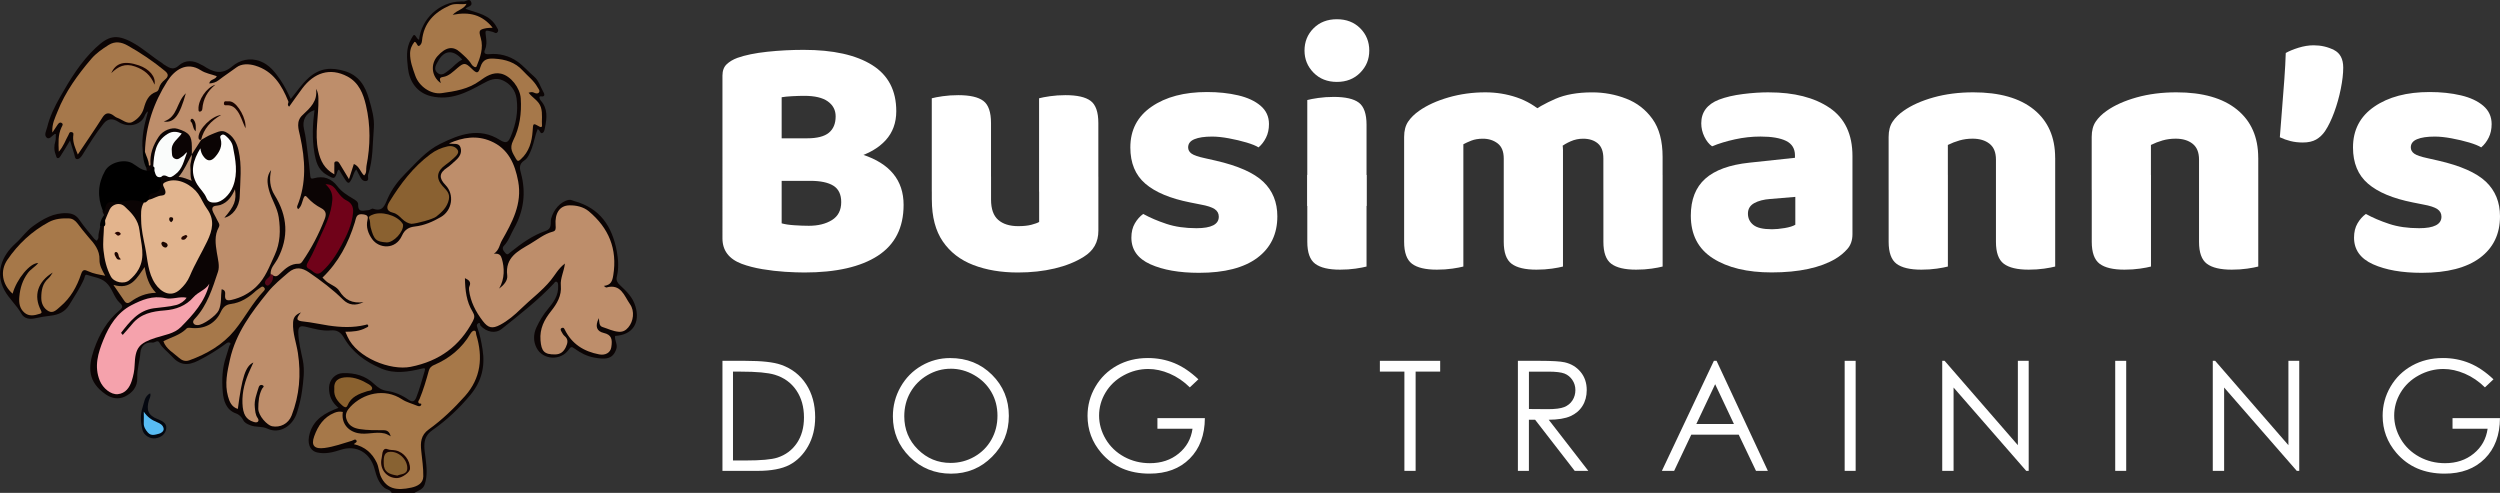 <?xml version="1.0" encoding="UTF-8"?>
<svg id="Layer_1" data-name="Layer 1" xmlns="http://www.w3.org/2000/svg" viewBox="0 0 839.95 165.59">
  <rect x="0" y="0" width="839.95" height="165.59" fill="#333333" stroke="none"/>
  <defs>
    <style>
      .cls-1 {
        fill: #fefefd;
      }

      .cls-1, .cls-2, .cls-3, .cls-4, .cls-5, .cls-6, .cls-7, .cls-8, .cls-9, .cls-10, .cls-11, .cls-12, .cls-13, .cls-14, .cls-15, .cls-16, .cls-17, .cls-18, .cls-19, .cls-20, .cls-21, .cls-22, .cls-23, .cls-24, .cls-25, .cls-26, .cls-27, .cls-28, .cls-29, .cls-30, .cls-31, .cls-32, .cls-33 {
        stroke-width: 0px;
      }

      .cls-2 {
        fill: #e1b48e;
      }

      .cls-3 {
        fill: #fafcfb;
      }

      .cls-4 {
        fill: #180402;
      }

      .cls-5 {
        fill: #000;
      }

      .cls-6 {
        fill: #f5a2ac;
      }

      .cls-7 {
        fill: #190500;
      }

      .cls-8 {
        fill: #1a0301;
      }

      .cls-9 {
        fill: #886232;
      }

      .cls-10 {
        fill: #04070f;
      }

      .cls-11 {
        fill: #58091a;
      }

      .cls-12 {
        fill: #a4794d;
      }

      .cls-13 {
        fill: #a6784a;
      }

      .cls-14 {
        fill: #8a612f;
      }

      .cls-15 {
        fill: #b89173;
      }

      .cls-16 {
        fill: #a67849;
      }

      .cls-17 {
        fill: #8a6130;
      }

      .cls-18 {
        fill: #120502;
      }

      .cls-19 {
        fill: #230500;
      }

      .cls-20 {
        fill: #1c0400;
      }

      .cls-21 {
        fill: #a6784b;
      }

      .cls-22 {
        fill: #8a6131;
      }

      .cls-23 {
        fill: #0f0300;
      }

      .cls-24 {
        fill: #1a0300;
      }

      .cls-25 {
        fill: #700219;
      }

      .cls-26 {
        fill: #fff;
      }

      .cls-27 {
        fill: #270200;
      }

      .cls-28 {
        fill: #0b0404;
      }

      .cls-29 {
        fill: #e3b48d;
      }

      .cls-30 {
        fill: #170501;
      }

      .cls-31 {
        fill: #58bcf4;
      }

      .cls-32 {
        fill: #be8e6b;
      }

      .cls-33 {
        fill: #150502;
      }
    </style>
  </defs>
  <g>
    <path class="cls-28" d="M213.49,102.91c-.88-3.04-3.04-5.1-5.23-7.14-.84-.77-1.31-1.63-1.04-2.72.73-2.91.54-5.79,0-8.7-1.56-8.32-5.66-14.44-14.25-16.78-.63-.18-1.2-.56-1.89-.41-2.86.58-5.12,3.36-5.91,6.3-.36,1.35.51,3.29-1.87,4.12-4.4,1.52-8.17,4.26-11.79,7.16-.59.48-.99,1.15-1.77.23-.64-.76-1.22-1.59-.45-2.38,1.63-1.66,2.28-3.86,3.38-5.79,3.27-5.82,4.12-11.94,2.4-18.46-.39-1.48-.96-3.13,1.13-4.45,1.18-.75,1.89-2.53,2.51-4.15.77-2.06,1.05-4.27,1.91-6.31.89.16.76,1.62,1.62,1.26.61-.25.73-1.12.87-1.84.66-3.22.98-6.37-1.44-9.08-.44-.48-.64-1.47-.09-1.39,2.18.32,1-1.43.87-1.66-.93-1.69-1.43-3.65-3-4.99-1.9-1.63-3.56-3.59-5.59-5.03-2.75-1.95-6.15-2.84-9.37-2.5-2.24.22-1.79-.95-1.48-1.69.56-1.34.45-2.67.29-3.93-.34-2.63-.48-2.57,2.25-1.87.48.12,1.19.87,1.7-.05.35-.64-.11-1.03-.39-1.57-2.24-4.23-6.61-4.71-10.46-6.12.55-.82,2.41-.74,1.96-2.15-.54-1.69-1.88-.12-2.84-.33-.21-.05-.44,0-.67,0-7.06.07-13.31,5.77-14.06,12.91-.27-.23-.54-.38-.69-.61-1.04-1.7-1.1-1.13-1.98.35-1.85,3.2-1.39,6.55-1.06,9.72.46,4.4,2.94,8.32,7.8,9.47,6.56,1.54,11.96-1.25,17.24-4.17,2.36-1.31,4.4-2.26,6.87-1.14,2.54,1.16,4.19,3.38,4.58,6.02.63,4.32-.18,8.56-1.87,12.63-.8,1.91-1.35,2.84-3.72,1.36-6.91-4.35-13.54-1.93-20.1,1.33-4.69,2.33-7.94,6.26-11.53,9.82-2.49,2.47-4.64,5.27-6.06,8.48-1,2.26-1.59,4.65-4.94,3.46-.42-.15-1.07.51-1.6.51-1.43,0-3.48,1.06-3.39-1.91.03-.97-.97-1.53-1.81-2.02-1.89-1.13-3.78-2.29-5.13-4.07-2.07-2.72-4.69-3.66-7.98-2.72-.67.19-1.08.19-1.17-.72-.24-2.62-.54-5.23-.89-7.84-.35-2.66-.59-5.36-1.22-7.96-.7-2.87.54-5.46,3.53-6.38-.64,4.72-.84,9.4-.08,14.1.49,3,1.17,5.86,4.06,7.56,2.8,1.64,2.8,1.62,3.82-1.34.05-.15.28-.23.44-.34.74,1.22,1.39,2.41,2.16,3.54,1.14,1.67,1.46.66,2.01-.25.64-1.03.7-2.38,1.63-3.33.38.71.7,1.28.98,1.86.48,1.01,1.08,2.16,2.28,2.03,1.2-.14.48-1.48.74-2.24,1.67-5.04,1.45-10.37,1.89-15.57.27-3.21-.7-6.58-1.63-9.78-1.27-4.38-3.39-7.92-8.12-9.35-4.44-1.33-8.29-1.15-12.07,2.18-2.39,2.11-4.02,4.69-6.1,7.17-1.1-2.33-2.16-4.5-3.55-6.51-1.76-2.54-3.57-4.91-6.58-6.11-3.52-1.41-7.03-.44-9.47,1.63-3.69,3.14-6.57,1.92-9.78-.18-.24-.15-.52-.24-.77-.38-2.57-1.49-5.27-1.64-7.47.33-2.17,1.95-3.56.42-5.22-.5-.13-.07-.21-.23-.33-.31-3.48-2.2-6.51-5.05-10.15-7.01-5.37-2.9-8.02-2.05-12.13,1.79-5.07,4.74-8.68,10.67-12.09,16.68-1.81,3.19-3.43,6.49-4.28,10.05-.27,1.12-1.23,2.72-.1,3.58.88.67,1.76-.77,2.63-1.29.08-.05.25.05.39.08-.11.8.06,1.56-.19,2.4-.46,1.47-.47,3,.14,4.52.17.41.18.98.58,1.09.57.15.89-.47,1.14-.86,1.06-1.64,2.05-3.33,3.08-5.03.47,1.52.92,2.95,1.36,4.39.21.7.25,1.82.94,1.86.8.05,1.45-.73,1.95-1.55,2.19-3.56,4.4-7.14,7.04-10.41q2.01-2.49,4.93-.58c2.88,1.88,6.68,1.38,8.41-1.14.51-.74.57-1.76,1.58-2.38-1.23,4.39-2.28,8.7-1.79,13.21.2.36.42.67.77.51.02,0,.02,0,.04-.02.08-.05.16-.11.25-.2.51-2.41.76-4.84,1.19-7.26,1.13-6.36,3.74-12.1,7.5-17.28,2.51-3.46,5.08-3.98,9.02-2.41,1.52.61,3.04,1.2,4.66,1.82-.18.54-.63.74-.9,1.07-.29.36-.55.75-.29,1.21.32.57.87.46,1.39.36.82-.16,1.54-.54,2.25-.97,1.66-1.01,3.29-2.08,4.78-3.3,2.67-2.16,5.48-2.11,8.41-.9,4.95,2.05,7.41,6.23,9.11,11,.24.65,0,1.67,1.02,1.74.82.05,1.32-.66,1.69-1.3.97-1.69,2.14-3.24,3.29-4.79,5.59-7.52,15.17-6.48,18.98,2.05,2.91,6.51,2.46,13.4,2.04,20.25-.11,1.74-.28,3.53-.94,5.33-.67-.44-.93-1.08-1.37-1.55-1.46-1.56-2.24-1.42-2.98.55-.24.64-.25,1.42-.9,1.93-.99-1.24-1.51-2.59-2.42-3.68-.45-.54-.98-.98-1.72-.8-.81.18-.88.9-1.02,1.56-.11.54.22,1.21-.49,1.67-2.07-1.46-3.21-3.49-3.62-5.92-.67-4.05-1.03-8.08-.34-12.21.46-2.77.5-5.64-.17-8.44-.1-.43-.33-.95-.79-1.01-.54-.08-.77.5-.76.91.14,3.38-2.05,5.45-4.18,7.56-1.49,1.48-1.99,3.28-1.58,5.33.21,1.03.31,2.07.53,3.09,1.53,7.25,1.9,14.47-.7,21.59-.1.28-.17.57-.2.87-.05.52-.11,1.11.47,1.37.74.33,1.04-.29,1.4-.76.56-.75.41-2.18,1.55-2.25.95-.07,1.56,1.03,2.36,1.56.62.41,1.17.95,1.82,1.3,1.66.89,1.8,2.15,1.17,3.77-1.46,3.76-3.27,7.36-5.37,10.8-1.12,1.82-2.3,3.34-4.67,3.72-1.53.25-2.8,1.38-3.95,2.45-.73.68-1.53,1.18-2.44,1.53-.04.02-.07.05-.1.08h0c-.75.66-.51,2.06-1.9,2.48.31-1.04,1.18-1.66,1.49-2.51.04-.08.06-.17.08-.25.02-.08.03-.15.04-.24.48-1.76,1.53-3.23,2.37-4.8,3.74-6.98,3.45-13.93-.28-20.72-1.42-2.57-2.51-5.04-1.94-8.03.1-.54.25-1.33-.52-1.5-.67-.16-1.01.48-1.29,1.01-.32.61-.35,1.29-.41,1.95-.21,2.45.41,4.69,1.5,6.89,2.85,5.72,3.54,11.63,1.22,17.73-.88,2.3-1.9,4.54-3.05,6.71-2.3,4.35-5.73,7.4-10.55,8.69-.86.24-1.8.59-2.19-.7-.29-.96-.26-2.45-1.67-2.15-1.25.26-.81,1.72-.94,2.71-.04.29-.03.59-.05.89-.16,3.88-2.62,5.98-5.82,7.47-.53.25-1.2.54-1.66,0-.42-.51.1-.99.41-1.37,3.17-3.89,4.77-8.55,6.55-13.14.7-1.79.86-3.54.62-5.46-.4-3.24-1.38-6.6-.36-9.75.77-2.4.61-4.29-.64-6.31-.81-1.31-.52-2.17,1.05-2.65,2.35-.73,4.12-2.18,5.08-4.94-.69,2.81-1.03,5.35-3.02,7.23-.44.41-1.09,1.08-.44,1.69.56.54,1.3.07,1.82-.33,1.98-1.5,3.38-3.47,3.66-5.94.61-5.55.99-11.11-.15-16.67-.38-1.8-1.22-3.36-2.35-4.76-1.43-1.77-3.13-2.61-5.5-1.84-1.83.6-3.62,1.19-5.15,2.39-.02.02-.05.03-.08.05-.12.1-.24.21-.35.32h0c-.05.05-.08.1-.13.15s-.09.08-.14.13c-1.16,1.1-1.73,2.51-2.28,3.94.76-4.57-.67-7-4.7-8.11-2.6-.72-5.27.33-7.18,2.87-1.64,2.18-2.52,4.62-2.88,7.24-.07.48-.11.95-.15,1.43-.02.24-.03.48-.04.72-.28.44-.61.85-.64,1.4.04.29.08.58.12.87,1.72,1.34,1.86-.34,2.44-1.2.04-.05.07-.09.11-.14.41-2.41.54-4.87,1.64-7.14,1.36-2.81,3.62-4.12,6.6-3.72-1.1,1.54-2.8,2.72-2.87,4.84-.05,1.35-.14,2.77,1.2,3.61,1.3.82,2.34-.13,3.41-.76-.22.55-.46,1.09-.69,1.62-1.13,2.57-2.51,4.8-5.92,4.22-.5-.08-1,.15-1.35.57-.02,0-.02.02-.03.03-.08.1-.15.2-.21.31-.09.15-.16.31-.19.48-.29,1.57-1.54,3.49-2.67,4.54-.74.68-1.94,1.46-.74,2.55.02,0,.04.03.05.05.07.06.15.12.24.18,1.53-.02,2.8-.94,4.28-1.18,1.02-.16,1.32-1.07,1.37-2.05.04-.86-.87-1.97.56-2.5.99-.36,2-.56,3.07-.3,2.71.66,4.93,2.04,6.57,4.34,1.3,1.83,2.28,3.84,3.4,5.77,1.44,2.48,1.43,4.84.34,7.46-2.15,5.17-5.04,9.98-7.38,15.05-.61,1.3-1.69,2.25-2.84,3.11-1.49,1.12-2.92,1.13-4.57.24-2.8-1.53-3.65-4.23-4.39-6.97-.81-3.02-1.09-6.16-1.73-9.23-.88-4.24-1.53-8.5-.38-12.81-.02-.05-.03-.09-.05-.13,0-.02-.02-.05-.02-.07h0c-.34-.74-.99-.9-1.8-1.07-2.62-.56-5.17.36-7.7.25-2.8-.12-3.95,1.07-4.5,3.47-.4.68.67,1.1.32,1.76.1.5,0,1.09.51,1.39h0s.1.05.15.08c1.2-.54,1.12-1.85,1.64-2.8.9-1.62,2.35-2.41,3.63-1.56,2.18,1.44,4.32,3.07,4.97,5.8.66,2.75,1.2,5.53,1.49,8.35.34,3.47-.66,6.48-3.17,8.94-2.31,2.25-4.71,1.95-6.51-.78-1.45-2.19-1.74-4.69-2.12-7.21-.43-2.81.1-5.63-.21-8.42-.05-.08-.11-.15-.16-.22,0,0-.02-.02-.02-.03-.41-.51-.84-.8-1.42.06-.16,1.22-.68,2.38-.58,3.66.02.36-.35.74-.54,1.11-.29-.21-.64-.38-.86-.65-1.69-2.1-3.48-4.14-4.98-6.36-1.06-1.57-2.35-2.16-4.15-2.25-4.48-.21-8.03,1.89-11.49,4.38-2.23,1.62-3.75,3.92-5.75,5.7-4.95,4.41-6.86,10.16-3.83,15.77,1.56,2.89,4.12,5.04,5.72,7.92.91,1.65,2.77,1.95,4.5,1.56,1.78-.41,3.55-.69,5.37-.9,2.54-.3,4.78-1.23,6.26-3.69,1.71-2.84,3.57-5.57,4.91-8.62.23-.54.27-1.67.99-1.41,2.13.77,4.48.89,6.35,2.51,2.22,1.93,2.61,5.03,4.71,6.94,1.07.97.98,1.56-.06,2.42-4.22,3.49-6.87,8.13-8.62,13.15-2.11,6.05-2.12,11.01,3.98,15.18,2.08,1.42,4.32,1.65,6.31.73,2.48-1.15,4.34-3.25,4.23-6.33-.11-2.89.84-5.63,1.05-8.48.18-2.25,1.68-3.63,4.13-3.36.79.08,1.69-1.12,2.32.12.95,1.83,2.71,2.91,4.01,4.41,2.73,3.13,5.44,3.33,9,1.53,3.27-1.66,6.42-3.58,9.37-5.77.41-.31.87-.47,1.2-.25.6.37-.04.73-.15,1.1-.39,1.23-.72,2.48-1.13,3.7-1.31,3.84-1.4,7.83-1.08,11.77.25,2.97,1.17,6,4.38,7.17,1.26.46,1.97,1.28,2.46,2.21.55,1.05,1.38,1.34,2.31,1.75,1.88.81,3.91.26,5.91,1.2,3.97,1.86,8.45-.8,9.91-5.49.72-2.33,1.34-4.73,1.66-7.14.45-3.46.99-6.91.25-10.49-.63-3.04-1.42-6.07-1.5-9.24-.06-2.26.99-2.24,2.53-1.89,2.77.64,5.52,1.5,8.39,1.22,2.12-.21,3.39.65,4.41,2.44,2.87,5.01,7.38,8.17,12.55,10.37,4.44,1.89,9.04,1.13,13.52.05,1.2-.29,1.35-.15,1.05.84-.9,2.94-1.66,5.92-2.8,8.81-.69,1.76-1.62,1.46-2.56.8-2.22-1.56-4.7-2.63-7.29-2.99-1.86-.26-3.12-1.19-4.28-2.3-2.99-2.86-6.59-3.79-10.55-3.67-2.61.08-4.57,2.29-4.64,4.86-.08,2.84,1.07,5.08,3.18,6.81-4.36,1.64-8.15,3.66-9.62,8.39-1.04,3.36-.13,6.03,2.53,6.61,2.71.6,5.33-.08,7.94-.94,5.18-1.69,9.81,1.07,11.24,6.37.64,2.35,1.3,4.77,3.37,6.45.77.62,1.99.58,2.4,1.69h7.61c1.31-.77,2.93-1.13,3.5-2.86.96-2.9.66-5.84.29-8.75-.44-3.48-1.32-6.93,2.26-9.44,4.83-3.39,9.1-7.4,12.86-11.95,3.68-4.46,4.94-9.45,4.02-15.21-.4-2.52-.87-4.97-1.75-7.35-.21-.54-.29-1.03.21-1.37.87-.58.62.51.84.73,2.15,2.28,5.05,2.77,7.14,1.1,6.02-4.82,12.13-9.53,17.43-15.18.27-.29.51-.87,1.02-.65.55.24.47.83.5,1.36.18,3.17-1.56,5.57-3.4,7.76-1.62,1.92-2.85,3.99-3.89,6.22-1.07,2.31-1.06,4.73.06,6.89,2.12,4.09,8.16,4.38,10.8.55.77-1.1,1.04-1,2.04-.28,1.91,1.39,4.04,2.5,6.4,2.94,3.95.74,6.42.61,7.56-2.93.49-1.53-.66-2.84-.43-4.32,6.01-.34,8.45-4.47,6.84-9.93ZM147.23,20.49c1.85-3.4,4.84-4.19,8.09-.46-1.86.85-2.97,2.46-4.51,3.56-1.29.92-2.42,2.18-3.92.81-1.4-1.26-.27-2.81.34-3.92ZM63.53,59.64c-.87-.12-1.57-.28-2.32-.87,1.2-1.43,1.91-3.1,2.54-4.79-.4,1.84-.4,3.73-.22,5.66Z"/>
    <path class="cls-5" d="M49.3,57.3c1.37.55,1.48-.88,2.18-1.39.93.02.9.81,1.02,1.38.22,1,1.01,1.52,1.63,2.19-.12,2.42.54,5.29-3.32,5.57-.24.02-1.3,1.05-.7,2.02-.27.89-.72,1.46-1.76.98-1.63-.52-3.19-.92-5.02-.69-1.71.21-3.47.84-5.14.56-1.95-.32-2.55.55-2.82,2.1-.1.57-.04,1.09-.85.71-1.86-4.58-1.66-8.99.79-13.35,1.6-2.85,6.48-4.07,9.15-2.53,1.53.88,2.89,2.3,4.82,2.45Z"/>
    <path class="cls-10" d="M50.45,132.12c.36,1-.23,1.71-.43,2.43-.92,3.22-.22,5.01,2.86,6.22,1.57.62,3.2,1.39,2.98,3.2-.22,1.79-1.61,2.98-3.57,3.29-1.91.31-3.98-1.08-4.4-2.73-.66-2.58-.82-5.19.03-7.74.55-1.65.59-3.63,2.54-4.66Z"/>
    <path class="cls-5" d="M47.96,50.59c.25.15.5.3.74.44,1.59,1.15,1.59,2.77,1.32,4.47-.28.31-.56.61-.84.92-.96-1.83-1.18-3.81-1.22-5.83Z"/>
    <path class="cls-5" d="M34.93,76.11c-.43-.25-.86-.35-1.3-.03-.11-1.37.42-2.52,1.21-3.59.57.32.48.89.52,1.4.55.88.89,1.71-.43,2.22Z"/>
    <path class="cls-32" d="M201.19,106.91c-1.36,2.76-.73,4.4,1.68,4.96,2.61.61,2.94,2.11,2.51,4.81-.29,1.84-2,2.78-4.06,2.39-5.14-.97-9.19-3.48-11.55-8.29-.25-.5-.43-.79-.91-.62-.73.25-.5.78-.22,1.25.3.5.55,1.08.99,1.43,1.4,1.13,1.14,2.38.49,3.77-.73,1.54-1.79,2.44-3.57,2.47-3.71.06-4.66-1.07-4.95-4.77-.3-3.91,1.25-6.88,3.56-9.79,1.97-2.47,3.59-5.17,3.27-8.61-.22-2.42,1.05-4.64,1.38-7.37-2.21,1.65-3.28,3.82-4.74,5.6-2.98,3.65-6.76,6.39-10.07,9.64-2.08,2.04-4.34,3.97-6.96,5.36-2.63,1.39-4.02,1.09-5.83-1.29-2.37-3.11-4.15-6.48-4.62-10.44-.05-.46-.03-.84.16-1.27.58-1.32-.11-2.04-1.54-2.69.07,4.12.51,7.92,2.58,11.28.72,1.18.72,1.95.12,3.1-4.48,8.52-11.31,13.49-20.89,15.41-6.84,1.37-18.07-3.06-21.25-10.1-.24-.53-.46-1.06-.73-1.67,2.49-.02,4.83-.17,6.95-1.35.36-.2.93-.28.68-.86-.19-.45-.56-.17-.92-.09-4.11.99-8.24.82-12.39.2-2.82-.42-5.61-1.07-8.42-1.35-2.41-.25-2.62-.84-.83-3.06-2.14.86-2.57,2.01-2.64,3.47-.18,3.5,1.1,6.77,1.62,10.16,1.1,7.22.53,14.23-2.11,21.02-1.08,2.78-3.85,4.15-6.6,3.6-1.57-.31-4.63-3.5-4.6-5.96.03-2.32.18-4.54,1.27-6.63.2-.39,1-.77.16-1.2-.52-.26-1.1.05-1.26.6-.67,2.22-1.6,4.46-1.34,6.79.13,1.18.17,2.51.92,3.59.27.38.48.86.17,1.22-.37.43-.95.29-1.46.14-2.59-.79-3.63-2.56-3.78-6.24-.16-3.98.89-7.67,2.54-11.23.35-.76.7-1.53,1.13-2.49-2.62,1.15-3.84,4.95-5.22,15.6-2.13-.66-2.83-2.49-3.31-4.23-1.16-4.17-.25-8.31.66-12.39,1.97-8.83,7.21-15.83,12.77-22.67,2.02-2.49,4.44-4.45,6.84-6.52,2.45-2.12,4.69-1.61,6.9-.1,4.05,2.77,7.99,5.72,11.49,9.18q2.86,2.83,6.88.83c-3.81.57-6.3-.81-8.13-3.74-.86-1.38-2.54-1.94-3.86-2.84-.69-.47-1.19-1.06-1.8-1.65,5.38-5.17,8.7-11.54,10.86-18.54.5-1.63.42-3.09,2.92-2.69,1.48.23,1.6.84,1.35,1.82-.6,2.46.27,4.7,1.57,6.5,2.28,3.18,7.83,3.65,10-1.17.98-2.19,2.42-2.86,4.37-3.09,3.18-.36,6-1.62,8.72-3.19,3.81-2.2,4.6-7.57,1.57-10.69-2.3-2.36-2.19-4.08.5-5.87,1.07-.71,1.92-1.61,2.87-2.43,1.33-1.16,2.18-2.58,1.67-4.29-.53-1.81-2.35-1.09-3.91-1.43,4.76-2.13,9.39-2.77,14.05-.78,5.88,2.5,8.12,7.64,9.21,13.51,1.41,7.58-2.03,13.8-5.54,19.99-.75,1.33-.77,3.01-2.62,4.35,1.87-.21,2.35.57,2.68,1.69.86,2.95,1.03,6.67-.93,10.02,1.5-1.11,2.95-2.68,2.73-4.44-.78-6.09,3.71-8.24,7.69-10.59,2.48-1.46,4.76-3.38,7.66-4.13,1.06-.27.97-1.16.9-2.12-.31-4.03,1.35-6.63,4.6-6.7,2.31-.05,4.76.48,6.59,2.02,6.66,5.6,9.61,12.61,8.19,21.44-.33,2.05-.77,3.3-3.18,3.61.51.34.71.57.83.53,4.94-1.39,6.04,2.85,7.97,5.6,1.64,2.34,1.16,5.77-.56,7.79-.86,1.02-1.8,1.58-3.24,1.48-1.95-.15-3.65-1.04-5.46-1.6-1.18-.37-1.02-1.67-1.2-2.99Z"/>
    <path class="cls-32" d="M50.02,55.5c-.01-1.62-.89-2.98-1.32-4.47.23-8.63,2.93-16.5,7.52-23.74,2.38-3.75,6.5-6.77,11.28-3.66,1.54,1,3.52,1.32,5.33,1.96-.44,1.28-2.27.9-2.53,2.46,1.22-.08,2.27-.41,3.18-1.12,1.94-1.51,4.02-2.83,5.98-4.3,1.68-1.26,4.12-1.23,6.28-.58,6.05,1.81,8.93,6.59,11.13,11.99.22.54-.59,1.08.27,1.81,1.48-2.06,2.92-4.13,4.43-6.15,3.9-5.21,9.25-7.13,15.16-4,3.88,2.06,5.34,5.87,6.23,9.68,1.58,6.73,1.5,13.59.16,20.41-.21,1.04.22,2.22-.79,3.17-1.25-1.14-1.6-3.14-3.44-3.87-.51,1.6-1.01,3.15-1.64,5.09-1.19-1.96-2.18-3.59-3.16-5.22-.28-.47-.62-.87-1.23-.73-.73.17-.5.82-.52,1.28-.04.94-.01,1.89-.01,3.06-3.33-1.81-4.69-4.53-5.42-7.93-1.27-5.89.23-11.7.07-17.54-.03-1.12-.12-2.18-.82-3.26.67,4.11-1.97,6.46-4.52,8.83-2.29,2.12-1.32,4.76-.82,7.05,1.74,7.93,2.23,15.73-.92,23.43-.14.35-.13.72.28,1.13,1.13-.91,1.31-2.37,1.75-3.55.49-1.34.87-.91,1.43-.29,1.29,1.44,2.86,2.61,4.52,3.47,1.89.98,1.76,2.29,1.19,3.75-1.95,5.02-4.42,9.77-7.49,14.2-.33.47-.65.77-1.24.76-2.69-.06-4.49,1.61-6.23,3.3-.74.71-1.36,1.27-2.38.59-.34.06-.59-.06-.79-.33-.2-2.11,1.41-3.49,2.27-5.09,3.95-7.42,3.4-14.53-.94-21.52-1.66-2.66-1.81-5.47-1.18-8.45-1.6,2.06-1.34,4.34-.74,6.64.83,3.17,2.81,5.89,3.3,9.25.65,4.41.52,8.61-1.36,12.69-1.74,3.75-3.11,7.71-6.23,10.66-2.34,2.21-5.05,3.65-8.18,4.38-1.51.35-2.42.21-2.24-1.65.07-.79.09-1.66-1.18-1.91-.33,2.41.06,4.86-1,7.14-.8,1.72-5.27,4.96-7.09,4.91-.56-.02-1.08-.11-1.35-.61-.34-.62.02-1.09.46-1.55,4.18-4.47,5.9-10.21,7.77-15.78.63-1.87-.04-4.24-.38-6.35-.47-2.94-.89-5.84.64-8.58.37-.65.18-1.09-.1-1.61-.31-.58-.64-1.15-.91-1.75-.45-.99-1.31-2.08-1.16-2.99.18-1.09,1.73-.8,2.68-1.13,2.46-.86,3.85-2.77,4.93-5.3.56,3.78-.17,5.64-3.56,9.57,2.65-.5,5.04-3.56,5.15-7.07.16-5.2.81-10.42-.4-15.59-.63-2.7-1.91-5.01-4.42-6.19-1.53-.72-3.19.31-4.69.87-1.21.46-2.31,1.22-3.46,1.85-.45-.53-.33-1.07-.1-1.66.89-2.32,2.93-4.7,5.21-6.06-2.56,1.32-4.06,3.57-5.27,6.07-.29.6-.33,1.13.2,1.61-1.06,1.63-2.12,3.27-3.18,4.9l.03.03c0-.89,0-1.79,0-2.68-.02-3.63-.93-4.75-4.81-5.96-1.95-.61-4.9.57-6.26,2.58-1.92,2.86-3.11,5.95-2.82,9.48,0,.11-.11.27-.22.33-.06.03-.21-.1-.31-.16Z"/>
    <path class="cls-16" d="M118.89,149.23c.28-.41,1.25-.61.86-1.26-.39-.64-1.04-.02-1.58.14-3.02.89-5.96,1.98-9.13,2.4-3.35.44-4.62-.75-3.47-3.94,1.25-3.46,3.18-6.42,6.83-7.9.95-.38,1.83-.47,2.79-.26-.6,3.64,1.63,6.4,5.04,7.11,3.01.63,5.92-.59,8.93.09.94.21,1.38.65,2.13.98-.35-1.16-.89-2.05-2.33-2.05-2.74,0-5.46.05-8.19-.39-2.15-.35-3.72-1.24-4.39-3.39-.52-1.65.22-2.88,1.31-4.05,4.24-4.55,11.49-6.45,17.38-2.55,1.5.99,3.36,1.43,5.05,2.15.53.23,1.13.3,1.37-.24.31-.72-.53-.34-.76-.59-.49-.56.08-1.03.23-1.41,1.29-3.1,2.23-6.32,3.12-9.55.26-.95.87-1.51,1.71-1.87,5.23-2.22,9.4-5.65,12.3-10.58.25-.42.73-.95,1.14-.97.84-.06.65.91.78,1.36,2.29,7.52,1.61,14.57-3.8,20.63-3.68,4.12-7.67,7.97-12.17,11.2-2.69,1.93-2.8,4.4-2.51,7.21.29,2.86.74,5.73.69,8.58-.04,2.31-1.97,3.29-4,3.74-5.06,1.11-8.29.4-10.21-3.62-.71-1.49-.73-3.31-1.45-4.79-1.53-3.19-4.01-5.36-7.69-6.19Z"/>
    <path class="cls-21" d="M26.14,51.89c-.83-2.09-1.71-3.95-1.55-6.1.04-.48.36-1.28-.59-1.41-.75-.11-.78.6-1.01.99-1.01,1.77-1.61,3.77-3.24,5.59-.12-2.95-.3-5.61.9-8.15.25-.53.77-1.12.02-1.52-.62-.33-1.07.19-1.4.74-.45.73-.95,1.43-1.67,2.5-.23-2.88.92-4.99,1.75-7.09,2.61-6.6,6.75-12.3,11.31-17.65,1.6-1.88,3.69-3.33,5.83-4.68,2.2-1.39,4.37-.94,6.28.12,4.48,2.5,8.73,5.37,12.7,8.65,1.28,1.06,1.09,1.92-.06,2.88-.92.76-1.68,1.64-1.98,2.86-.12.49-.36,1.03-.89,1.21-2.64.9-3.53,3.08-4.2,5.49-.58,2.1-2.07,3.72-3.83,4.65-1.78.93-3.42-.83-5.12-1.39-.61-.2-1.1-.73-1.67-1.06-1.4-.78-2.36-.52-3.29.94-2.62,4.13-5.4,8.15-8.26,12.42Z"/>
    <path class="cls-13" d="M148.1,27.91c-.31-1.16-.7-1.85.77-2.06,1.92-.27,3.35-1.77,4.8-2.99,2.16-1.83,2.68-1.87,4.75.16,1.8,1.76,2.26,1.82,3.01-.55.82-2.63,2.51-2.91,4.74-2.76,3.62.23,6.9,1.19,9.44,3.98,1.69,1.86,3.77,3.38,5,5.64.29.54.98,1.16.41,1.8-.42.46-1.11.26-1.67-.02-.5-.25-1-.19-1.76.04,1.34,1.77,3.5,2.71,4.16,4.96.63,2.15.18,4.28.36,6.33-.3.41-.6.23-.83.11-2.25-1.26-2.14-1.26-2.33,1.48-.25,3.59-1.17,6.95-4,9.5-.74.67-1.11.74-1.63-.23-1.04-1.93-2.3-3.33-.9-6.09,2.19-4.31,2.87-9.23,2.54-14.17-.24-3.5-3.33-7.55-6.63-8.29-2.76-.61-5.14.95-7.12,2.4-3.88,2.84-8.33,3.5-12.8,4.14-3.68.52-7.63-2.29-8.88-5.86-.85-2.42-1.77-4.8-1.75-7.44.01-1.58.6-2.8,1.48-3.94.88.16.67,1.23,1.47,1.43.69-.35.99-1.07,1.05-1.74.55-6.05,4.14-9.64,9.43-11.96,1.81-.79,3.64-.13,5.53-.5-.88,1.87-3.01,1.97-4.66,3.7,5.66-1.14,9.95-.02,13.44,4.34-.87.05-1.49.03-2.1.14-2.58.47-2.6.87-1.89,3.32.96,3.3-.16,6.5-1.41,9.52-.28.66-1.33-.05-1.73-.73-.97-1.63-2.44-2.8-3.8-4.04-2.43-2.21-4.85-1.72-7.58,1.3-2.42,2.67-2.09,6.85,1.08,9.09Z"/>
    <path class="cls-16" d="M17.74,91.56c-5.1,3.07-6.55,7.78-4,12.7.43.84.18.99-.39,1.17-1.77.57-3.62.96-5.17-.4-1.59-1.4-1.87-3.25-1.68-5.37.26-2.93,1.08-5.52,2.84-7.92.98-1.34,2.46-2.05,3.5-3.36-2.72-.11-7.25,5.38-8.6,10.29-3.5-3.06-4.32-7.64-1.77-11.37,3.62-5.3,8.21-9.6,13.9-12.67,2.17-1.17,4.48-1.33,6.86-1.24,1.21.05,2.08.76,2.77,1.64,1.22,1.56,2.4,3.15,3.72,4.64,1.94,2.17,3.82,4.33,3.71,7.64-.06,1.79.89,3.51,1.91,5.33-2.08-.38-3.94-.68-5.66-1.48-1.21-.56-1.88-.76-2.45.97-1.38,4.15-3.49,7.95-6.93,10.84-1.16.97-2.37,2.47-4,1.57-1.57-.87-2.43-2.5-2.43-4.45,0-2.51.37-4.83,2.43-6.6.6-.51.96-1.29,1.44-1.94Z"/>
    <path class="cls-2" d="M48.36,68.05c.85.14,1.12-.76,1.76-.98,1.47-.28,2.63-1.27,4.26-1.38,1.72-.12,1.28-1.66.71-2.74-.58-1.09-.35-1.43.83-1.9,4.06-1.62,8.73,1.31,10.66,4.07,1.12,1.59,1.83,3.46,2.97,5.02,2.68,3.69,1.87,7.19.06,10.95-1.88,3.92-4.16,7.64-5.83,11.64-.77,1.84-1.91,3.26-3.32,4.55-3.12,2.86-6.42.82-8.28-1.91-2.5-3.67-2.56-8.09-3.4-12.26-.6-3-1.31-5.99-1.35-9.07-.03-2.04-.26-4.13.91-6Z"/>
    <path class="cls-6" d="M41.24,112.52c1.07-1.22,2.17-2.42,3.19-3.67,2.83-3.47,6.77-4.25,10.9-4.56,3.78-.29,7.13-1.53,9.66-4.43,1.57-1.8,4.07-2.4,5.34-4.53-1.46,6.05-5.45,10.41-9.57,14.57-2.21,2.23-5.55,2.64-8.47,3.59-5.58,1.8-6.85,3.3-7.06,9.21-.06,1.84-.43,3.62-.99,5.32-.73,2.23-2.09,4.14-4.64,4.41-2.35.25-5.03-2.02-6.05-4.48-2-4.82-.6-9.39,1.18-13.76,1.93-4.75,4.66-9.18,9.41-11.64,3.5-1.81,7.17-3.35,11.4-2.38,2.35.54,4.79-.68,7.15-.15-.64,1.07-2.07,2.09-3.5,2.46-2.49.64-5.05.74-7.58,1.1-5.15.74-8.05,4.53-10.95,8.26.19.23.38.45.57.68Z"/>
    <path class="cls-22" d="M138.25,75.21c-1.02-.1-2.2-.71-3.16-1.66-.91-.9-1.83-1.8-3.08-2.09-2.52-.59-2.05-2.23-1.17-3.66,3.73-6.06,7.95-11.67,13.77-16,1.8-1.34,3.6-2.13,5.7-2.61,1.39-.32,2.63.08,3.34,1.02.83,1.1-.29,2.06-1.07,2.81-.9.87-1.89,1.66-2.91,2.39-2.89,2.06-3.3,4.44-1,7.06,1.18,1.34,2.59,2.39,2.14,4.54-.54,2.61-2.33,4.24-4.23,5.76-1.11.89-6.67,2.38-8.34,2.43Z"/>
    <path class="cls-29" d="M34.93,76.11c.84-.6.21-1.49.43-2.22.49-1.17.94-2.37,1.49-3.52.75-1.57,3.19-2.71,5.08-.95,2.41,2.24,4.54,4.45,4.95,8.05.49,4.38,2.06,8.7-.32,13.02-.81,1.46-1.91,2.64-3.14,3.67-1.72,1.43-5.12.73-6.19-1.28-1.44-2.7-2.11-5.59-2.45-8.68-.3-2.75.1-5.39.15-8.08Z"/>
    <path class="cls-13" d="M54.89,114.66c2.62-1.37,5.65-2.05,7.83-4.32.24-.25.85-.24,1.27-.19,4.41.58,8.28-1.29,10.14-5.24.75-1.6,1.63-2.55,3.44-2.78,3.33-.42,6.01-2.19,8.43-4.42.48-.44,1.09-.74,1.6-1.16.43-.36.78-.34,1.15.05.4.43.25.78-.11,1.15-3.82,4-6.34,8.99-9.8,13.22-3.95,4.83-9.32,7.96-15.23,10.09-1.49.54-2.64-.07-3.6-.94-1.83-1.66-4.19-2.83-5.11-5.46Z"/>
    <path class="cls-1" d="M67.33,49.84c.14,1.14.46,2.03,1.24,2.98,1.43,1.74,2.72,1.04,3.72-.1,1.45-1.65,2.51-3.65,1.86-5.98-.16-.57-.33-.93.16-1.3.57-.44,1.03-.22,1.55.21,1.16.97,2.12,2.19,2.39,3.58.87,4.42,1.76,8.86.07,13.33-1.09,2.89-3.75,5.37-5.95,5.48-1.34.07-2.41-.07-3-1.54-.69-1.71-2.14-2.97-3.09-4.5-2.62-4.2-1.36-8.25,1.05-12.17Z"/>
    <path class="cls-25" d="M109.37,61.89c2.38-.03,3.13,1.36,3.95,2.47.89,1.2,1.72,2.31,3.15,3.01,1.51.75,2.33,2.04,2.16,3.98-.34,4.06-2.04,7.58-3.92,11.07-1.75,3.25-3.71,6.28-6.49,8.8-2.01,1.83-2.99-.26-4.28-.83-1.4-.62-.94-1.53-.22-2.77,1.58-2.72,2.73-5.68,4.07-8.53,1.76-3.76,3.51-7.46,3.85-11.75.17-2.17-.42-3.69-2.29-5.46Z"/>
    <path class="cls-3" d="M54.13,59.48c-1.68.37-1.87-.94-2.22-2.01-.17-.51.32-1.2-.42-1.56.26-4.25.66-8.39,4.86-10.94,1.67-1.01,3.15-.74,4.71-.14-1.22,1.9-3.63,3.08-3.34,5.86.1.99-.14,2.07,1.03,2.63,1.13.54,1.84-.39,2.62-.84.54-.31.85-1.01,1.5-1.35-1.06,2.69-1.49,5.69-4.04,7.5-.78.56-1.51,1.33-2.72.59-.48-.29-1.42-.51-1.98.27Z"/>
    <path class="cls-17" d="M129.92,81.45c-3.59-.24-4.27-.84-5.4-5.12-.24-.92-.03-1.89-.48-2.82-.4-.84.53-1.11,1.1-1.36,2.88-1.27,7.95.1,9.87,2.64.17.23.39.48.41.74.2,2.37-3.13,5.94-5.5,5.93Z"/>
    <path class="cls-14" d="M112.32,130.85c-.27-3.05,1.54-4.05,4.25-4.1,2.56-.05,5.03.96,7.25,2.31.54.33,1.28.82,1.21,1.48-.08.8-1.06.71-1.63.89-2.77.88-5.43,1.83-6.66,4.83-.41,1-1.21.42-1.62.07-1.66-1.43-3.01-3.07-2.81-5.48Z"/>
    <path class="cls-12" d="M52.4,98.38c-3.41.07-6.11,1.24-8.57,3.05-.76.56-1.45.55-2.02-.29-1.14-1.68-2.28-3.35-3.71-5.43,5.97,1.8,7.95-2.41,10.5-6.01.55,3.25,1.4,6.19,3.8,8.67Z"/>
    <path class="cls-15" d="M64.4,51.88c.26,1.49-.62,2.85-.43,4.36.19,1.44-.21,2.94.44,4.49-1.47-.51-2.75-1.2-4.41-1.28,1.97-2.35,3.05-5.03,4.43-7.54,0,0-.03-.03-.03-.03Z"/>
    <path class="cls-11" d="M90.93,92.17c.3.02.64-.04.79.33.15,1.08-.16,2.01-.89,2.8-.39.43-.83.96-1.44.44-.51-.43-.44-1.05-.08-1.59.49-.7,1.41-1.05,1.61-1.99Z"/>
    <path class="cls-31" d="M48.32,138.33c1.12,1.72,2.62,2.79,4.41,3.5,1.06.42,2.08,1.01,2.25,2.17.14.89-.87,1.55-1.51,1.71-1.25.29-2.66.94-3.83-.44-.79-.93-1.39-1.86-1.34-3.15.05-1.26.01-2.53.01-3.79Z"/>
    <path class="cls-18" d="M62.44,31.34c-2.07,7.49-4,10.1-7.43,9.47,4.76-1.48,4.23-6.54,7.43-9.47Z"/>
    <path class="cls-20" d="M82.46,43.08c-1.06-2.33-1.56-4.21-2.73-5.82-.87-1.2-1.79-1.84-3.22-1.9-.52-.02-1.37.28-1.27-.73.09-.94.92-.49,1.43-.58.35-.06.75.01,1.09.13,2.21.75,5.09,5.75,4.71,8.9Z"/>
    <path class="cls-30" d="M72.35,28.48c-2.65,2.1-4.1,4.78-4.37,8.1-.04.49-.32.87-.8.92-.54.05-.47-.45-.49-.79-.18-3.05,2.72-7.39,5.66-8.23Z"/>
    <path class="cls-33" d="M67.58,46.98c-.69.09-.91-.25-.89-.9.07-2.73,4.37-7.08,7.63-7.47-3.5,1.99-5.86,4.63-6.77,8.4,0,0,.03-.03.03-.03Z"/>
    <path class="cls-23" d="M65.74,44.12c-1.11-1-.72-2.51-1.7-3.36-.1-.08.02-.63.19-.76.37-.28.7.05.9.33.78,1.08.68,2.32.61,3.79Z"/>
    <path class="cls-4" d="M133.43,160.63c-3.56.07-6.07-3.15-5.21-6.68.16-.64.14-1.32.31-1.95.21-.76.68-1.47,1.57-1.11.93.38,1.89.25,2.81.44,2.78.56,4.96,3.38,4.84,6.18-.05,1.2-2.67,3.09-4.33,3.12Z"/>
    <path class="cls-8" d="M51.92,28.44c-1.36-3.31-3.48-5.01-6.57-6.1-3.37-1.19-5.68.02-7.96,2.22,1.53-3.48,4.48-4.24,9.3-2.59,3.47,1.19,5.79,3.87,5.22,6.47Z"/>
    <path class="cls-7" d="M56.35,82.39c-.08.43-.41.85-.84.79-.67-.1-1.17-.62-1.3-1.29-.07-.36.4-.78.65-.68.56.24,1.32.33,1.48,1.19Z"/>
    <path class="cls-19" d="M61.77,80.55c-.51.01-.96-.02-.86-.52.13-.65.79-.79,1.31-1.02.49-.22.8.39.72.48-.33.45-.64,1-1.17,1.05Z"/>
    <path class="cls-30" d="M57.54,74.66c-.52-.3-.73-.63-.69-1.14.04-.5.34-.57.74-.54.63.05.66.52.54.94-.08.29-.4.51-.59.74Z"/>
    <path class="cls-24" d="M40.63,87.14c-.86.26-1.32,0-1.55-.49-.26-.56-.83-1.07-.51-1.78.06-.13.39-.26.52-.21.63.25.69.83.81,1.42.08.37.44.67.72,1.06Z"/>
    <path class="cls-27" d="M38.48,78.35c.69-.57,1.3-.67,1.91-.09.31.29.12.52-.09.68-.95.71-1.19-.41-1.82-.58Z"/>
    <path class="cls-9" d="M133.48,159.78c-2.74-.44-4.53-1.15-4.56-4.12-.01-1.44-.11-3.53,1.69-3.81,3.14-.49,6.33,2.48,6.23,5.53-.07,2.11-2.14,1.81-3.35,2.41Z"/>
  </g>
  <g>
    <g>
      <path class="cls-26" d="M272.22,60.76l.59-11c6.86,0,12.56.74,17.09,2.22,4.52,1.48,7.94,3.63,10.24,6.44,2.3,2.81,3.45,6.28,3.45,10.42,0,7.65-2.89,13.34-8.66,17.09-5.78,3.75-14.01,5.62-24.69,5.62-1.8,0-3.94-.08-6.44-.23-2.5-.16-5.03-.45-7.61-.88-2.58-.43-4.92-1.03-7.02-1.81-4.29-1.64-6.44-4.49-6.44-8.54V25.41c0-1.64.47-2.91,1.4-3.8.94-.9,2.14-1.62,3.63-2.17,2.65-.94,5.99-1.62,10.01-2.05,4.02-.43,8.09-.64,12.23-.64,9.91,0,17.57,1.7,23,5.09s8.13,8.56,8.13,15.51c0,3.9-1.19,7.16-3.57,9.77-2.38,2.61-5.75,4.56-10.12,5.85-4.37,1.29-9.56,1.93-15.57,1.93l-.7-8.43c3.35,0,5.79-.62,7.31-1.87,1.52-1.25,2.28-3.08,2.28-5.5,0-2.11-.88-3.78-2.63-5.03-1.75-1.25-4.39-1.87-7.9-1.87-1.17,0-2.52.04-4.04.12-1.52.08-2.71.2-3.57.35v42.37c1.09.31,2.52.53,4.27.64,1.76.12,3.37.18,4.86.18,3.12,0,5.71-.64,7.78-1.93,2.07-1.29,3.1-3.3,3.1-6.03,0-2.57-.88-4.41-2.63-5.5-1.76-1.09-4.35-1.64-7.78-1.64ZM279.48,46.48v14.28h-24.11v-14.28h24.11Z"/>
      <path class="cls-26" d="M332.96,64.39h-19.9v-31.37c.86-.23,2.09-.47,3.69-.7,1.6-.23,3.33-.35,5.21-.35,3.9,0,6.71.64,8.43,1.93,1.71,1.29,2.57,3.77,2.57,7.43v23.06ZM313.07,67.08v-7.72h19.9v7.72c0,3.12.8,5.38,2.4,6.79,1.6,1.4,3.84,2.11,6.73,2.11,1.79,0,3.28-.16,4.45-.47,1.17-.31,2.03-.62,2.58-.94v-15.21h19.9v18.14c0,1.95-.41,3.65-1.23,5.09-.82,1.45-2.05,2.67-3.69,3.69-2.73,1.72-5.99,3.02-9.77,3.92-3.79.9-7.9,1.35-12.35,1.35-5.62,0-10.61-.84-14.98-2.52-4.37-1.68-7.78-4.31-10.24-7.9-2.46-3.59-3.69-8.27-3.69-14.04ZM369.01,64.39h-19.9v-31.37c.86-.23,2.09-.47,3.69-.7,1.6-.23,3.33-.35,5.21-.35,3.9,0,6.71.64,8.43,1.93,1.72,1.29,2.58,3.77,2.58,7.43v23.06Z"/>
      <path class="cls-26" d="M429.16,72.7c0,5.93-2.24,10.57-6.73,13.93-4.49,3.35-11.02,5.03-19.6,5.03-6.63,0-12.08-.96-16.33-2.87-4.25-1.91-6.38-4.9-6.38-8.95,0-1.87.39-3.47,1.17-4.8.78-1.33,1.71-2.38,2.81-3.16,2.26,1.25,4.86,2.36,7.78,3.33,2.93.98,6.3,1.46,10.12,1.46,4.99,0,7.49-1.29,7.49-3.86,0-1.09-.47-1.95-1.4-2.57-.94-.62-2.5-1.13-4.68-1.52l-3.51-.7c-6.71-1.33-11.74-3.43-15.1-6.32-3.36-2.89-5.03-6.94-5.03-12.17,0-5.85,2.38-10.42,7.14-13.69,4.76-3.28,10.96-4.92,18.61-4.92,3.82,0,7.31.37,10.47,1.11,3.16.74,5.68,1.91,7.55,3.51,1.87,1.6,2.81,3.65,2.81,6.14,0,1.72-.33,3.24-.99,4.56-.66,1.33-1.5,2.42-2.52,3.28-.86-.55-2.21-1.09-4.04-1.64-1.83-.54-3.8-1.01-5.91-1.4-2.11-.39-3.98-.59-5.62-.59-2.58,0-4.56.29-5.97.88-1.4.58-2.11,1.5-2.11,2.75,0,.86.39,1.56,1.17,2.11.78.55,2.26,1.05,4.45,1.52l3.63.82c7.49,1.72,12.82,4.08,15.98,7.08,3.16,3,4.74,6.89,4.74,11.64Z"/>
      <path class="cls-26" d="M438.29,16.99c0-2.96,1.01-5.46,3.04-7.49,2.03-2.03,4.64-3.04,7.84-3.04s5.81,1.01,7.84,3.04c2.03,2.03,3.04,4.53,3.04,7.49s-1.01,5.37-3.04,7.43c-2.03,2.07-4.64,3.1-7.84,3.1s-5.81-1.03-7.84-3.1c-2.03-2.07-3.04-4.54-3.04-7.43Z"/>
      <path class="cls-26" d="M459.12,69.19h-19.9v-35.58c.86-.23,2.09-.47,3.69-.7,1.6-.23,3.34-.35,5.21-.35,3.9,0,6.71.64,8.43,1.93,1.71,1.29,2.58,3.77,2.58,7.43v27.27Z"/>
      <path class="cls-26" d="M439.23,58.77h19.9v30.78c-.86.23-2.09.47-3.69.7-1.6.23-3.34.35-5.21.35-3.82,0-6.61-.66-8.37-1.99-1.76-1.33-2.63-3.78-2.63-7.37v-22.47Z"/>
      <path class="cls-26" d="M525.13,50.58v13.22h-19.9v-10.53c0-2.34-.68-4.04-2.05-5.09-1.37-1.05-3.02-1.58-4.97-1.58-1.48,0-2.77.22-3.86.64-1.09.43-1.99.84-2.69,1.23v15.33h-19.9v-17.79c0-2.11.45-3.82,1.35-5.15.9-1.33,2.12-2.53,3.69-3.63,2.65-1.87,5.95-3.37,9.89-4.51,3.94-1.13,8.05-1.7,12.35-1.7,3.67,0,7.18.57,10.53,1.7,3.35,1.13,6.4,2.95,9.13,5.44.62.55,1.27,1.09,1.93,1.64.66.55,1.15,1.13,1.46,1.76.86,1.33,1.58,2.77,2.17,4.33.58,1.56.88,3.12.88,4.68ZM471.76,58.77h19.9v30.78c-.86.23-2.09.47-3.69.7-1.6.23-3.33.35-5.21.35-3.82,0-6.61-.66-8.37-1.99-1.75-1.33-2.63-3.78-2.63-7.37v-22.47ZM505.23,58.77h19.9v30.78c-.86.23-2.09.47-3.69.7-1.6.23-3.33.35-5.21.35-3.82,0-6.61-.66-8.37-1.99-1.76-1.33-2.63-3.78-2.63-7.37v-22.47ZM558.6,52.68v11.12h-19.9v-10.53c0-2.34-.62-4.04-1.87-5.09-1.25-1.05-2.89-1.58-4.92-1.58-1.48,0-2.89.29-4.21.88-1.33.58-2.42,1.23-3.28,1.93l-10.88-11.12c2.73-1.95,5.75-3.65,9.07-5.09,3.32-1.44,7.43-2.17,12.35-2.17,3.98,0,7.78.7,11.41,2.11,3.63,1.4,6.57,3.69,8.84,6.85,2.26,3.16,3.39,7.39,3.39,12.7ZM538.71,58.77h19.9v30.78c-.86.23-2.09.47-3.69.7-1.6.23-3.33.35-5.21.35-3.82,0-6.61-.66-8.37-1.99-1.76-1.33-2.63-3.78-2.63-7.37v-22.47Z"/>
      <path class="cls-26" d="M594.3,31.03c8.5,0,15.31,1.74,20.42,5.21,5.11,3.47,7.67,8.88,7.67,16.21v26.22c0,2.03-.57,3.69-1.7,4.97-1.13,1.29-2.48,2.4-4.04,3.33-2.5,1.48-5.54,2.62-9.13,3.39-3.59.78-7.69,1.17-12.29,1.17-8.19,0-14.77-1.58-19.72-4.74-4.96-3.16-7.43-7.94-7.43-14.34,0-5.38,1.62-9.52,4.86-12.41,3.24-2.89,8.17-4.68,14.8-5.38l15.33-1.64v-.82c0-2.26-1-3.88-2.98-4.86-1.99-.97-4.86-1.46-8.6-1.46-2.89,0-5.75.31-8.6.94-2.85.63-5.4,1.4-7.67,2.34-1.01-.7-1.87-1.77-2.58-3.22-.7-1.44-1.05-2.94-1.05-4.51,0-3.75,1.99-6.4,5.97-7.96,2.26-.86,4.93-1.48,8.02-1.87,3.08-.39,5.99-.58,8.72-.58ZM595.23,77.03c1.33,0,2.79-.14,4.39-.41,1.6-.27,2.79-.64,3.57-1.11v-9.36l-8.43.7c-2.19.16-3.98.63-5.38,1.4-1.4.78-2.11,1.95-2.11,3.51s.6,2.83,1.81,3.8c1.21.98,3.26,1.46,6.14,1.46Z"/>
      <path class="cls-26" d="M690.5,53.03v10.77h-19.9v-10.18c0-2.42-.72-4.19-2.17-5.33-1.44-1.13-3.33-1.7-5.68-1.7-1.56,0-3.02.2-4.39.59-1.37.39-2.67.9-3.92,1.52v15.1h-19.9v-17.79c0-2.11.45-3.82,1.35-5.15.9-1.33,2.12-2.53,3.69-3.63,2.65-1.87,6.01-3.37,10.07-4.51,4.06-1.13,8.5-1.7,13.34-1.7,8.82,0,15.6,1.93,20.36,5.79,4.76,3.86,7.14,9.27,7.14,16.21ZM634.55,58.77h19.9v30.78c-.86.23-2.09.47-3.69.7-1.6.23-3.33.35-5.21.35-3.82,0-6.61-.66-8.37-1.99-1.75-1.33-2.63-3.78-2.63-7.37v-22.47ZM670.6,58.77h19.9v30.78c-.86.23-2.09.47-3.69.7-1.6.23-3.34.35-5.21.35-3.82,0-6.61-.66-8.37-1.99-1.76-1.33-2.63-3.78-2.63-7.37v-22.47Z"/>
      <path class="cls-26" d="M758.73,53.03v10.77h-19.9v-10.18c0-2.42-.72-4.19-2.17-5.33-1.44-1.13-3.33-1.7-5.68-1.7-1.56,0-3.02.2-4.39.59-1.37.39-2.67.9-3.92,1.52v15.1h-19.9v-17.79c0-2.11.45-3.82,1.35-5.15.9-1.33,2.12-2.53,3.69-3.63,2.65-1.87,6.01-3.37,10.07-4.51,4.06-1.13,8.5-1.7,13.34-1.7,8.82,0,15.6,1.93,20.36,5.79,4.76,3.86,7.14,9.27,7.14,16.21ZM702.79,58.77h19.9v30.78c-.86.23-2.09.47-3.69.7-1.6.23-3.33.35-5.21.35-3.82,0-6.61-.66-8.37-1.99-1.75-1.33-2.63-3.78-2.63-7.37v-22.47ZM738.83,58.77h19.9v30.78c-.86.23-2.09.47-3.69.7-1.6.23-3.34.35-5.21.35-3.82,0-6.61-.66-8.37-1.99-1.76-1.33-2.63-3.78-2.63-7.37v-22.47Z"/>
      <path class="cls-26" d="M781.2,44.02c-.86,1.25-1.87,2.21-3.04,2.87-1.17.66-2.65.99-4.45.99-1.48,0-2.85-.16-4.1-.47-1.25-.31-2.46-.74-3.63-1.29.23-3.12.49-6.36.76-9.71.27-3.35.53-6.63.76-9.83.23-3.2.39-6.12.47-8.78,1.09-.62,2.52-1.21,4.27-1.76,1.76-.54,3.45-.82,5.09-.82,2.5,0,4.78.53,6.85,1.58,2.07,1.05,3.1,3.02,3.1,5.91,0,2.03-.27,4.41-.82,7.14-.55,2.73-1.29,5.37-2.22,7.9-.94,2.54-1.95,4.62-3.04,6.26Z"/>
      <path class="cls-26" d="M839.95,72.7c0,5.93-2.24,10.57-6.73,13.93-4.49,3.35-11.02,5.03-19.6,5.03-6.63,0-12.08-.96-16.33-2.87-4.25-1.91-6.38-4.9-6.38-8.95,0-1.87.39-3.47,1.17-4.8.78-1.33,1.71-2.38,2.81-3.16,2.26,1.25,4.86,2.36,7.78,3.33,2.93.98,6.3,1.46,10.12,1.46,4.99,0,7.49-1.29,7.49-3.86,0-1.09-.47-1.95-1.4-2.57-.94-.62-2.5-1.13-4.68-1.52l-3.51-.7c-6.71-1.33-11.74-3.43-15.1-6.32-3.36-2.89-5.03-6.94-5.03-12.17,0-5.85,2.38-10.42,7.14-13.69,4.76-3.28,10.96-4.92,18.61-4.92,3.82,0,7.31.37,10.47,1.11,3.16.74,5.68,1.91,7.55,3.51,1.87,1.6,2.81,3.65,2.81,6.14,0,1.72-.33,3.24-.99,4.56-.66,1.33-1.5,2.42-2.52,3.28-.86-.55-2.21-1.09-4.04-1.64-1.83-.54-3.8-1.01-5.91-1.4-2.11-.39-3.98-.59-5.62-.59-2.58,0-4.56.29-5.97.88-1.4.58-2.11,1.5-2.11,2.75,0,.86.39,1.56,1.17,2.11.78.55,2.26,1.05,4.45,1.52l3.63.82c7.49,1.72,12.82,4.08,15.98,7.08,3.16,3,4.74,6.89,4.74,11.64Z"/>
    </g>
    <g>
      <path class="cls-26" d="M242.73,158.2v-36.97h7.67c5.53,0,9.54.44,12.04,1.33,3.59,1.26,6.39,3.43,8.41,6.53,2.02,3.1,3.03,6.8,3.03,11.09,0,3.7-.8,6.96-2.4,9.78-1.6,2.81-3.68,4.89-6.23,6.23-2.56,1.34-6.14,2.01-10.75,2.01h-11.76ZM246.27,154.71h4.27c5.11,0,8.65-.32,10.63-.95,2.78-.9,4.97-2.53,6.56-4.88,1.59-2.35,2.39-5.23,2.39-8.63,0-3.57-.86-6.61-2.59-9.14-1.73-2.53-4.13-4.26-7.21-5.2-2.31-.7-6.12-1.05-11.44-1.05h-2.61v29.86Z"/>
      <path class="cls-26" d="M319.23,120.3c5.6,0,10.29,1.87,14.06,5.61,3.77,3.74,5.66,8.34,5.66,13.8s-1.88,10-5.65,13.77-8.35,5.66-13.77,5.66-10.11-1.88-13.88-5.63c-3.77-3.75-5.66-8.3-5.66-13.62,0-3.55.86-6.85,2.58-9.88s4.06-5.41,7.03-7.13c2.97-1.72,6.18-2.58,9.63-2.58ZM319.4,123.89c-2.74,0-5.33.71-7.78,2.14-2.45,1.43-4.36,3.35-5.74,5.76-1.38,2.42-2.06,5.11-2.06,8.07,0,4.39,1.52,8.1,4.57,11.13,3.05,3.03,6.72,4.54,11.01,4.54,2.87,0,5.53-.7,7.97-2.09s4.35-3.3,5.71-5.71c1.37-2.42,2.05-5.1,2.05-8.05s-.68-5.59-2.05-7.96c-1.37-2.37-3.29-4.27-5.78-5.7-2.48-1.43-5.12-2.14-7.9-2.14Z"/>
      <path class="cls-26" d="M402.63,127.44l-2.87,2.71c-2.06-2.03-4.32-3.56-6.77-4.61-2.45-1.05-4.85-1.57-7.18-1.57-2.9,0-5.66.71-8.28,2.14-2.62,1.42-4.65,3.36-6.1,5.79s-2.16,5.01-2.16,7.73.75,5.43,2.24,7.93,3.55,4.47,6.18,5.91c2.63,1.43,5.51,2.15,8.65,2.15,3.8,0,7.02-1.07,9.65-3.22,2.63-2.15,4.19-4.93,4.67-8.35h-11.79v-3.57h15.94c-.03,5.71-1.73,10.25-5.09,13.61-3.36,3.36-7.85,5.04-13.49,5.04-6.84,0-12.25-2.33-16.24-6.99-3.07-3.59-4.6-7.73-4.6-12.44,0-3.5.88-6.76,2.64-9.78s4.17-5.37,7.24-7.08c3.07-1.7,6.53-2.55,10.41-2.55,3.13,0,6.08.57,8.85,1.7,2.76,1.13,5.46,2.95,8.09,5.44Z"/>
      <path class="cls-26" d="M463.61,124.85v-3.62h20.26v3.62h-8.25v33.35h-3.77v-33.35h-8.24Z"/>
      <path class="cls-26" d="M509.99,121.23h7.37c4.11,0,6.89.17,8.34.5,2.2.5,3.98,1.58,5.35,3.23s2.06,3.69,2.06,6.1c0,2.01-.47,3.78-1.42,5.31s-2.3,2.68-4.06,3.46c-1.76.78-4.19,1.18-7.29,1.2l13.3,17.17h-4.57l-13.3-17.17h-2.09v17.17h-3.7v-36.97ZM513.69,124.85v12.57l6.37.05c2.47,0,4.29-.23,5.48-.7,1.18-.47,2.11-1.22,2.77-2.25.66-1.03.99-2.18.99-3.46s-.34-2.37-1.01-3.38-1.55-1.74-2.64-2.17-2.9-.65-5.44-.65h-6.52Z"/>
      <path class="cls-26" d="M576.73,121.23l17.24,36.97h-3.99l-5.81-12.17h-15.93l-5.76,12.17h-4.12l17.47-36.97h.9ZM576.26,129.08l-6.33,13.38h12.64l-6.31-13.38Z"/>
      <path class="cls-26" d="M619.77,121.23h3.69v36.97h-3.69v-36.97Z"/>
      <path class="cls-26" d="M652.55,158.2v-36.97h.8l24.61,28.34v-28.34h3.64v36.97h-.83l-24.41-28v28h-3.82Z"/>
      <path class="cls-26" d="M710.67,121.23h3.69v36.97h-3.69v-36.97Z"/>
      <path class="cls-26" d="M743.45,158.2v-36.97h.8l24.61,28.34v-28.34h3.64v36.97h-.83l-24.41-28v28h-3.82Z"/>
      <path class="cls-26" d="M837.76,127.44l-2.87,2.71c-2.06-2.03-4.32-3.56-6.77-4.61-2.45-1.05-4.85-1.57-7.18-1.57-2.9,0-5.66.71-8.28,2.14-2.62,1.42-4.65,3.36-6.1,5.79s-2.16,5.01-2.16,7.73.75,5.43,2.24,7.93,3.55,4.47,6.18,5.91c2.63,1.43,5.51,2.15,8.65,2.15,3.8,0,7.02-1.07,9.65-3.22,2.63-2.15,4.19-4.93,4.67-8.35h-11.79v-3.57h15.94c-.03,5.71-1.73,10.25-5.09,13.61-3.36,3.36-7.85,5.04-13.49,5.04-6.84,0-12.25-2.33-16.24-6.99-3.07-3.59-4.6-7.73-4.6-12.44,0-3.5.88-6.76,2.64-9.78s4.17-5.37,7.24-7.08c3.07-1.7,6.53-2.55,10.41-2.55,3.13,0,6.08.57,8.85,1.7,2.76,1.13,5.46,2.95,8.09,5.44Z"/>
    </g>
  </g>
</svg>